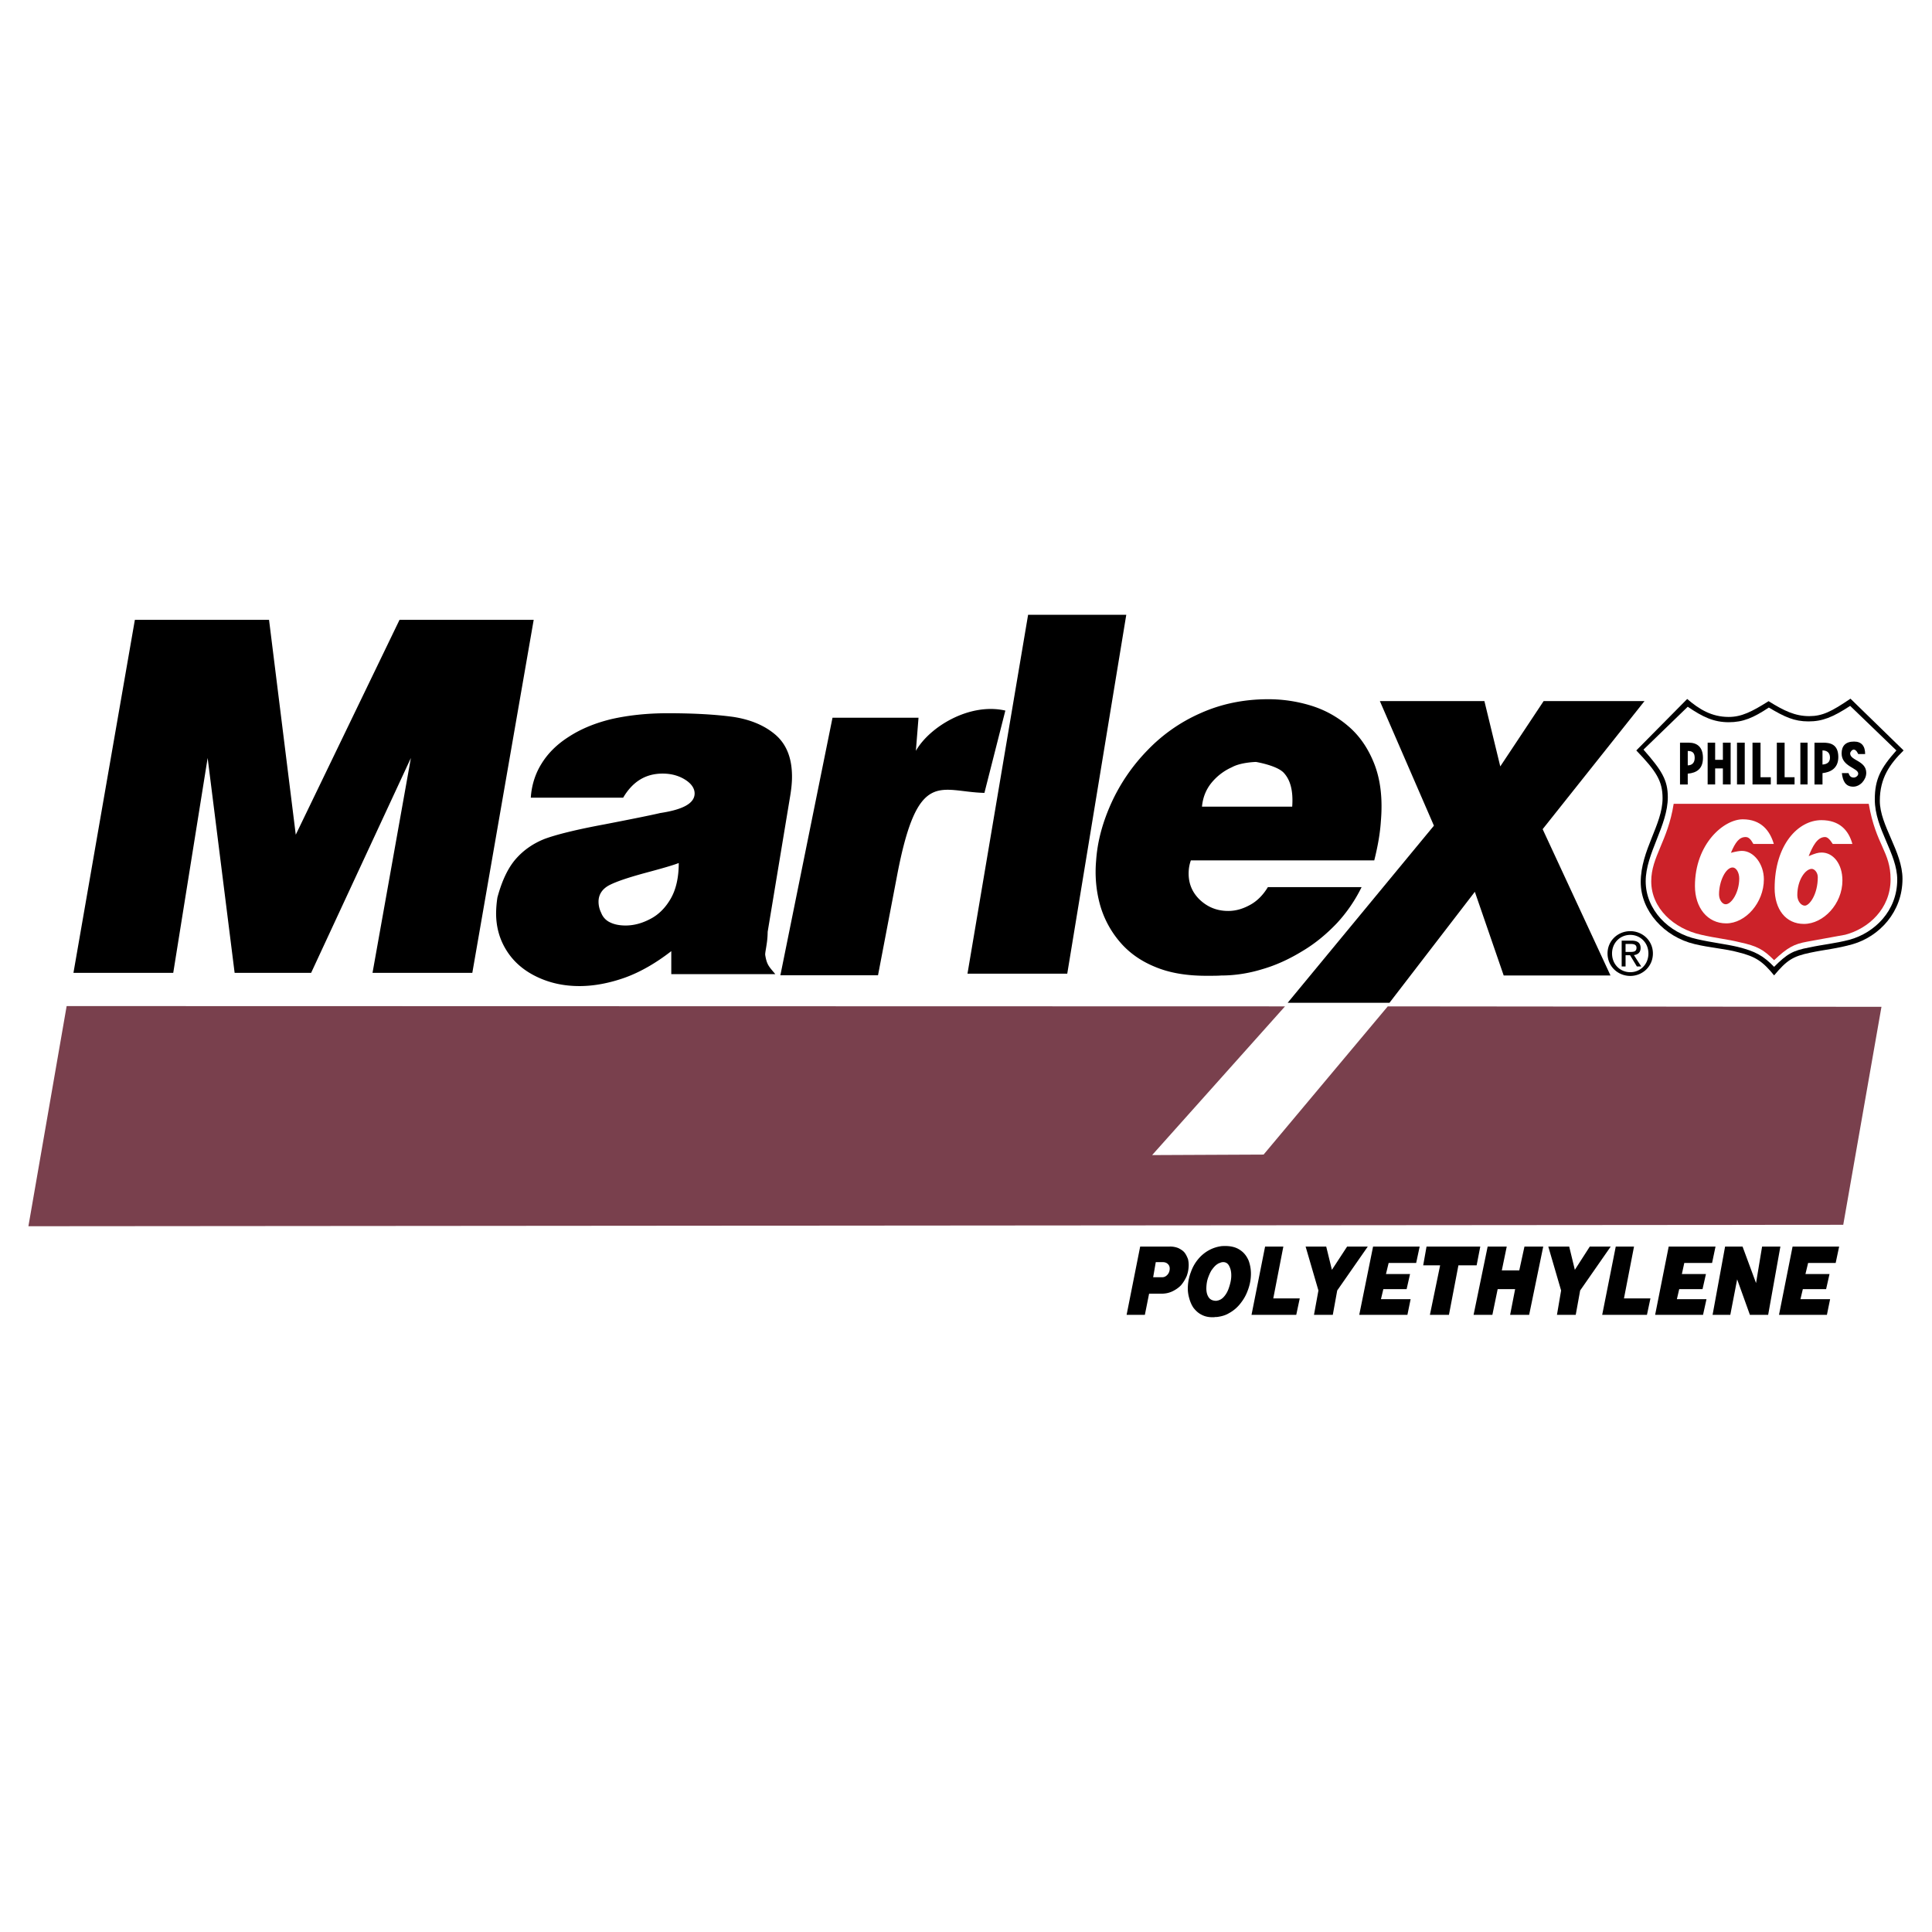 <svg xmlns="http://www.w3.org/2000/svg" width="2500" height="2500" viewBox="0 0 192.756 192.756"><g fill-rule="evenodd" clip-rule="evenodd"><path fill="#fff" d="M0 0h192.756v192.756H0V0z"/><path d="M164.074 69.945L153.91 82.726l6.768 14.596h-10.655l-2.878-8.347-8.516 11.072h-10.158l14.591-17.669-5.394-12.433h10.43l1.584 6.52 4.328-6.52h10.064z"/><path d="M137.141 76.283c-.609-1.584-1.482-2.854-2.59-3.804a10.327 10.327 0 0 0-3.777-2.087 14.421 14.421 0 0 0-4.252-.63c-2.453 0-4.697.473-6.758 1.397a16.543 16.543 0 0 0-5.307 3.722 18.512 18.512 0 0 0-3.564 5.204c-.873 1.926-1.402 3.829-1.533 5.783-.133 1.504 0 2.956.369 4.328a9.76 9.76 0 0 0 1.955 3.726c.924 1.107 2.113 1.951 3.539 2.534 1.424.605 3.141.898 5.119.898.662 0 1.164 0 1.508-.029 1.346 0 2.719-.209 4.094-.631 1.371-.396 2.691-1.005 3.986-1.797 1.295-.767 2.428-1.716 3.459-2.798a15.008 15.008 0 0 0 2.457-3.59h-9.35c-.477.792-1.082 1.397-1.768 1.768-.715.396-1.426.609-2.193.609-1.137 0-2.086-.396-2.879-1.163-.791-.792-1.133-1.742-1.055-2.879.025-.371.105-.711.211-1.005h18.299c.344-1.372.582-2.692.658-3.906.188-2.192-.025-4.066-.628-5.65zm-8.217 4.199h-9.002c.08-.899.395-1.691.924-2.351a5.535 5.535 0 0 1 2.061-1.584c.889-.496 2.402-.528 2.402-.528s2.086.345 2.771 1.082c.688.74.951 1.848.844 3.381zM96.526 97.143l6.048-35.806h9.795l-5.889 35.806h-9.954zM91.377 74.911c1.372-2.406 5.362-4.833 8.927-4.016l-2.088 8.211c-4.437-.103-6.656-2.56-8.713 8.241L87.6 97.301h-9.741l5.2-25.691h8.582l-.264 3.301zM76.59 92.969l2.219-13.386c.132-.766.209-1.452.209-2.087 0-1.874-.554-3.246-1.661-4.199-1.082-.924-2.483-1.503-4.173-1.768-1.717-.238-3.88-.37-6.576-.37-2.083 0-3.961.212-5.597.583-1.636.396-3.037.975-4.225 1.742-1.214.767-2.112 1.662-2.747 2.692-.635 1.005-1.001 2.167-1.082 3.407h9.216c.95-1.61 2.245-2.402 3.935-2.402.869 0 1.61.209 2.244.604.631.396.95.873.95 1.376 0 .976-1.137 1.61-3.433 1.955-.873.208-2.721.58-5.571 1.133-2.854.528-4.834 1.03-5.971 1.452-1.133.451-2.083 1.111-2.85 1.98-.792.898-1.401 2.193-1.849 3.854a11.11 11.11 0 0 0-.132 1.584c0 1.427.371 2.67 1.082 3.777.711 1.108 1.716 1.956 2.985 2.561 1.265.607 2.666.924 4.25.924 1.452 0 2.981-.291 4.54-.844 1.533-.555 3.092-1.453 4.621-2.641v2.295h10.379c-.635-.762-.847-.924-1.005-1.899-.026-.158.055-.502.132-1.031a8.46 8.46 0 0 0 .11-1.292zm-9.663-3.326c-.528.924-1.214 1.61-2.036 2.035-.843.447-1.661.66-2.479.66-.609 0-1.137-.106-1.559-.319a1.706 1.706 0 0 1-.873-.95 2.472 2.472 0 0 1-.264-1.107c0-.715.371-1.269 1.057-1.639.715-.371 1.903-.767 3.539-1.214 1.665-.447 2.798-.766 3.407-1.005 0 1.426-.264 2.615-.792 3.539zM29.508 83.28l10.353-21.44h13.386l-6.124 35.222h-9.957l3.829-21.439-9.954 21.439h-7.632l-2.692-21.439-3.433 21.439H7.328l6.128-35.222h13.386l2.666 21.44z"/><path fill="#79404d" d="M2.834 122.342l3.815-21.965 121.556.029-13.258 14.838 11.121-.051 12.389-14.787 49.256.045-3.813 21.748-181.066.143z"/><path d="M172.477 71.529c1.268 0 2.316-.524 3.975-1.573 1.543.964 2.648 1.493 4.057 1.493 1.297 0 2.207-.444 4.113-1.742l5.301 5.164c-1.379 1.354-2.373 2.762-2.373 5.025 0 2.457 2.262 5.079 2.262 7.786 0 3.311-2.316 5.743-4.943 6.513-1.654.47-2.703.524-4.275.858-1.713.359-2.322.745-3.59 2.262-1.105-1.353-1.795-1.877-3.617-2.317-1.213-.334-2.816-.444-4.305-.804-3.037-.715-5.385-3.312-5.385-6.183 0-3.202 2.178-5.743 2.178-8.365 0-1.739-.633-2.703-2.621-4.775l5.078-5.134c1.188 1.018 2.43 1.792 4.145 1.792z"/><path d="M166.398 79.536c0 2.842-2.207 5.604-2.207 8.395 0 2.813 2.266 5.16 5.133 5.769 1.41.33 2.902.495 4.061.774 1.738.439 2.512.854 3.617 1.988 1.297-1.298 1.877-1.632 3.506-1.933 1.408-.304 2.541-.389 4.029-.773 2.486-.69 4.75-2.872 4.75-5.993 0-2.622-2.238-5.05-2.238-8.006 0-2.043.609-3.146 2.154-4.885l-4.611-4.445c-1.738 1.134-2.762 1.548-4.166 1.548-1.408 0-2.375-.444-3.949-1.383-1.543 1.023-2.566 1.464-4 1.464-1.494 0-2.598-.525-4.09-1.544l-4.416 4.276c1.822 2.07 2.427 3.035 2.427 4.748z" fill="#fff"/><path d="M180.342 78.266h-.719v-4.169h.719v4.169zM174.074 78.266h-.773v-4.169h.773v4.169zM178.051 74.097v3.45h.992v.719h-1.768v-4.169h.776zM175.648 74.097v3.45h1.024v.719h-1.824v-4.169h.8zM168.5 74.097c.799 0 1.404.415 1.404 1.518 0 1.078-.605 1.493-1.518 1.574v1.078h-.771v-4.169h.885v-.001zM171.121 74.097v1.712h.772v-1.712h.773v4.169h-.773v-1.602h-.772v1.602h-.748v-4.169h.748zM181.891 74.097c.688 0 1.518.139 1.518 1.438 0 1.159-.83 1.519-1.578 1.599v1.133h-.799v-4.169h.859v-.001zM184.951 77.577c.195 0 .445-.169.445-.389 0-.58-1.658-.69-1.658-2.014 0-.745.385-1.188 1.242-1.188.746 0 1.105.443 1.105 1.243h-.689c-.17-.36-.334-.444-.445-.444-.164 0-.359.224-.359.389 0 .715 1.604.715 1.604 1.933 0 .689-.609 1.379-1.299 1.379-.799 0-1.049-.609-1.133-1.354h.664c.109.335.275.445.523.445z"/><path d="M188.623 87.736c0 2.927-2.207 4.914-4.525 5.523-.029 0-.029 0-3.785.689-1.35.246-1.959.58-3.311 1.849-1.051-1.049-1.658-1.409-3.451-1.793-1.215-.304-2.293-.389-3.838-.745-2.73-.609-4.969-2.651-4.969-5.329 0-2.457 1.654-4.005 2.238-7.731h19.463c.715 4.141 2.178 4.75 2.178 7.537z" fill="#cc2229"/><path d="M182.08 83.511c.25 0 .471.22.773.689h1.959c-.385-1.408-1.324-2.373-3.092-2.373-2.318 0-4.664 2.457-4.664 6.792 0 2.098 1.104 3.561 2.926 3.561 1.934 0 3.836-1.988 3.836-4.335 0-1.683-.936-2.787-2.068-2.787-.359 0-.635.081-1.299.359.387-.967.856-1.906 1.629-1.906zM174.158 83.511c.33 0 .525.25.775.689h2.041c-.389-1.324-1.271-2.457-3.096-2.457-1.902 0-4.773 2.457-4.773 6.656 0 2.153 1.242 3.726 3.121 3.726 1.932 0 3.756-2.072 3.756-4.39 0-1.548-1.023-2.842-2.184-2.842-.248 0-.578.055-1.104.19.441-1.048.829-1.572 1.464-1.572z" fill="#fff"/><path d="M180.066 90.358c-.359 0-.748-.44-.748-1.049 0-1.548.83-2.622 1.438-2.622.275 0 .605.359.605.829 0 1.709-.824 2.842-1.295 2.842zM172.172 90.219c-.359 0-.664-.469-.664-.994 0-1.294.664-2.677 1.354-2.677.359 0 .662.499.662 1.104-.001 1.382-.774 2.567-1.352 2.567z" fill="#cc2229"/><path d="M169.08 75.615c0-.579-.305-.689-.693-.689v1.434c.359-.001.693-.192.693-.745zM182.578 75.589c0-.524-.332-.719-.748-.719v1.409c.445-.029.748-.22.748-.69z" fill="#fff"/><path d="M118.523 125.609c-.096-.238-.191-.447-.338-.635-.15-.184-.352-.314-.611-.447a2.17 2.17 0 0 0-.861-.158H113.756l-1.354 6.811h1.822l.422-2.111h1.269a2.43 2.43 0 0 0 1.068-.238c.326-.158.627-.367.85-.605.225-.264.4-.555.547-.873a3.16 3.16 0 0 0 .209-.951 2.5 2.5 0 0 0-.066-.793zm-2.035 1.559c-.166.184-.33.264-.568.264h-.869l.26-1.508H115.996c.266 0 .422.082.547.213.125.133.17.291.158.477a.886.886 0 0 1-.213.554zM123.717 124.711c-.381-.264-.877-.396-1.455-.396-.158 0-.346 0-.479.025a3.554 3.554 0 0 0-1.074.346 3.666 3.666 0 0 0-1.154.924 4.077 4.077 0 0 0-.727 1.27 4.634 4.634 0 0 0-.312 1.422 3.44 3.44 0 0 0 .125 1.189c.088.344.229.689.426.979.225.289.473.527.785.686.334.184.697.264 1.119.264h.16c.107-.025.184-.025.291-.025.424-.055.828-.158 1.18-.371a3.63 3.63 0 0 0 1.133-.949c.338-.422.568-.818.752-1.32.184-.477.291-.979.312-1.451a3.829 3.829 0 0 0-.213-1.508c-.188-.45-.459-.821-.869-1.085zm-.877 2.695c-.018.367-.117.736-.242 1.107s-.297.66-.52.898c-.17.184-.359.289-.572.342-.051 0-.107.029-.158.029-.371 0-.627-.133-.773-.371-.172-.264-.234-.609-.213-1.004.014-.291.055-.58.15-.869.092-.266.213-.559.355-.793.172-.238.342-.451.531-.584.111-.076.191-.131.301-.156a.742.742 0 0 1 .346-.082c.289 0 .494.162.611.426.145.292.207.631.184 1.057zM128.041 124.369h-1.822l-1.354 6.811h4.463l.348-1.635h-2.641l1.006-5.176zM134.404 124.369l-1.519 2.322-.569-2.322h-2.056l1.279 4.383-.443 2.428h1.877l.441-2.428 3.051-4.383h-2.061zM135.613 131.18h4.805l.32-1.559h-2.961l.239-1.002h2.322l.342-1.506h-2.403l.268-1.107h2.746l.35-1.637h-4.649l-1.379 6.811zM147.688 124.369h-5.362l-.334 1.875h1.69l-1.02 4.936h1.9l.944-4.936h1.818l.364-1.875zM151.578 126.746h-1.742l.492-2.377h-1.904l-1.404 6.811h1.875l.527-2.561h1.742l-.498 2.561h1.898l1.405-6.811h-1.873l-.518 2.377zM158.615 124.369l-1.492 2.322-.564-2.322h-2.086l1.279 4.383-.414 2.428h1.873l.441-2.428 3.051-4.383h-2.088zM163.027 124.369h-1.822l-1.353 6.811h4.464l.348-1.635h-2.641l1.004-5.176zM170.814 126.006l.344-1.637h-4.672l-1.353 6.811h4.779l.344-1.559h-2.955l.234-1.002h2.326l.34-1.506h-2.402l.242-1.107h2.773zM175.805 124.369l-.604 3.643-1.347-3.643h-1.741l-1.248 6.811h1.768l.683-3.539 1.272 3.539h1.822l1.219-6.811h-1.824zM183.145 126.006l.347-1.637h-4.646l-1.354 6.811h4.779l.319-1.559h-2.959l.238-1.002h2.322l.34-1.506h-2.402l.267-1.107h2.749zM162.654 97.369c1.217 0 2.256-.945 2.256-2.24 0-1.284-1.039-2.227-2.256-2.227-1.229 0-2.27.943-2.27 2.227.001 1.295 1.042 2.24 2.27 2.24zm-1.82-2.24c0-1.056.797-1.855 1.82-1.855 1.012 0 1.809.799 1.809 1.855 0 1.074-.797 1.867-1.809 1.867-1.023 0-1.82-.793-1.82-1.867zm1.348.176h.451l.678 1.119h.436l-.732-1.133c.377-.047.668-.249.668-.711 0-.506-.301-.733-.91-.733h-.979v2.578h.389v-1.12h-.001zm0-.33v-.796h.531c.271 0 .561.059.561.378 0 .396-.293.418-.627.418h-.465z"/></g></svg>